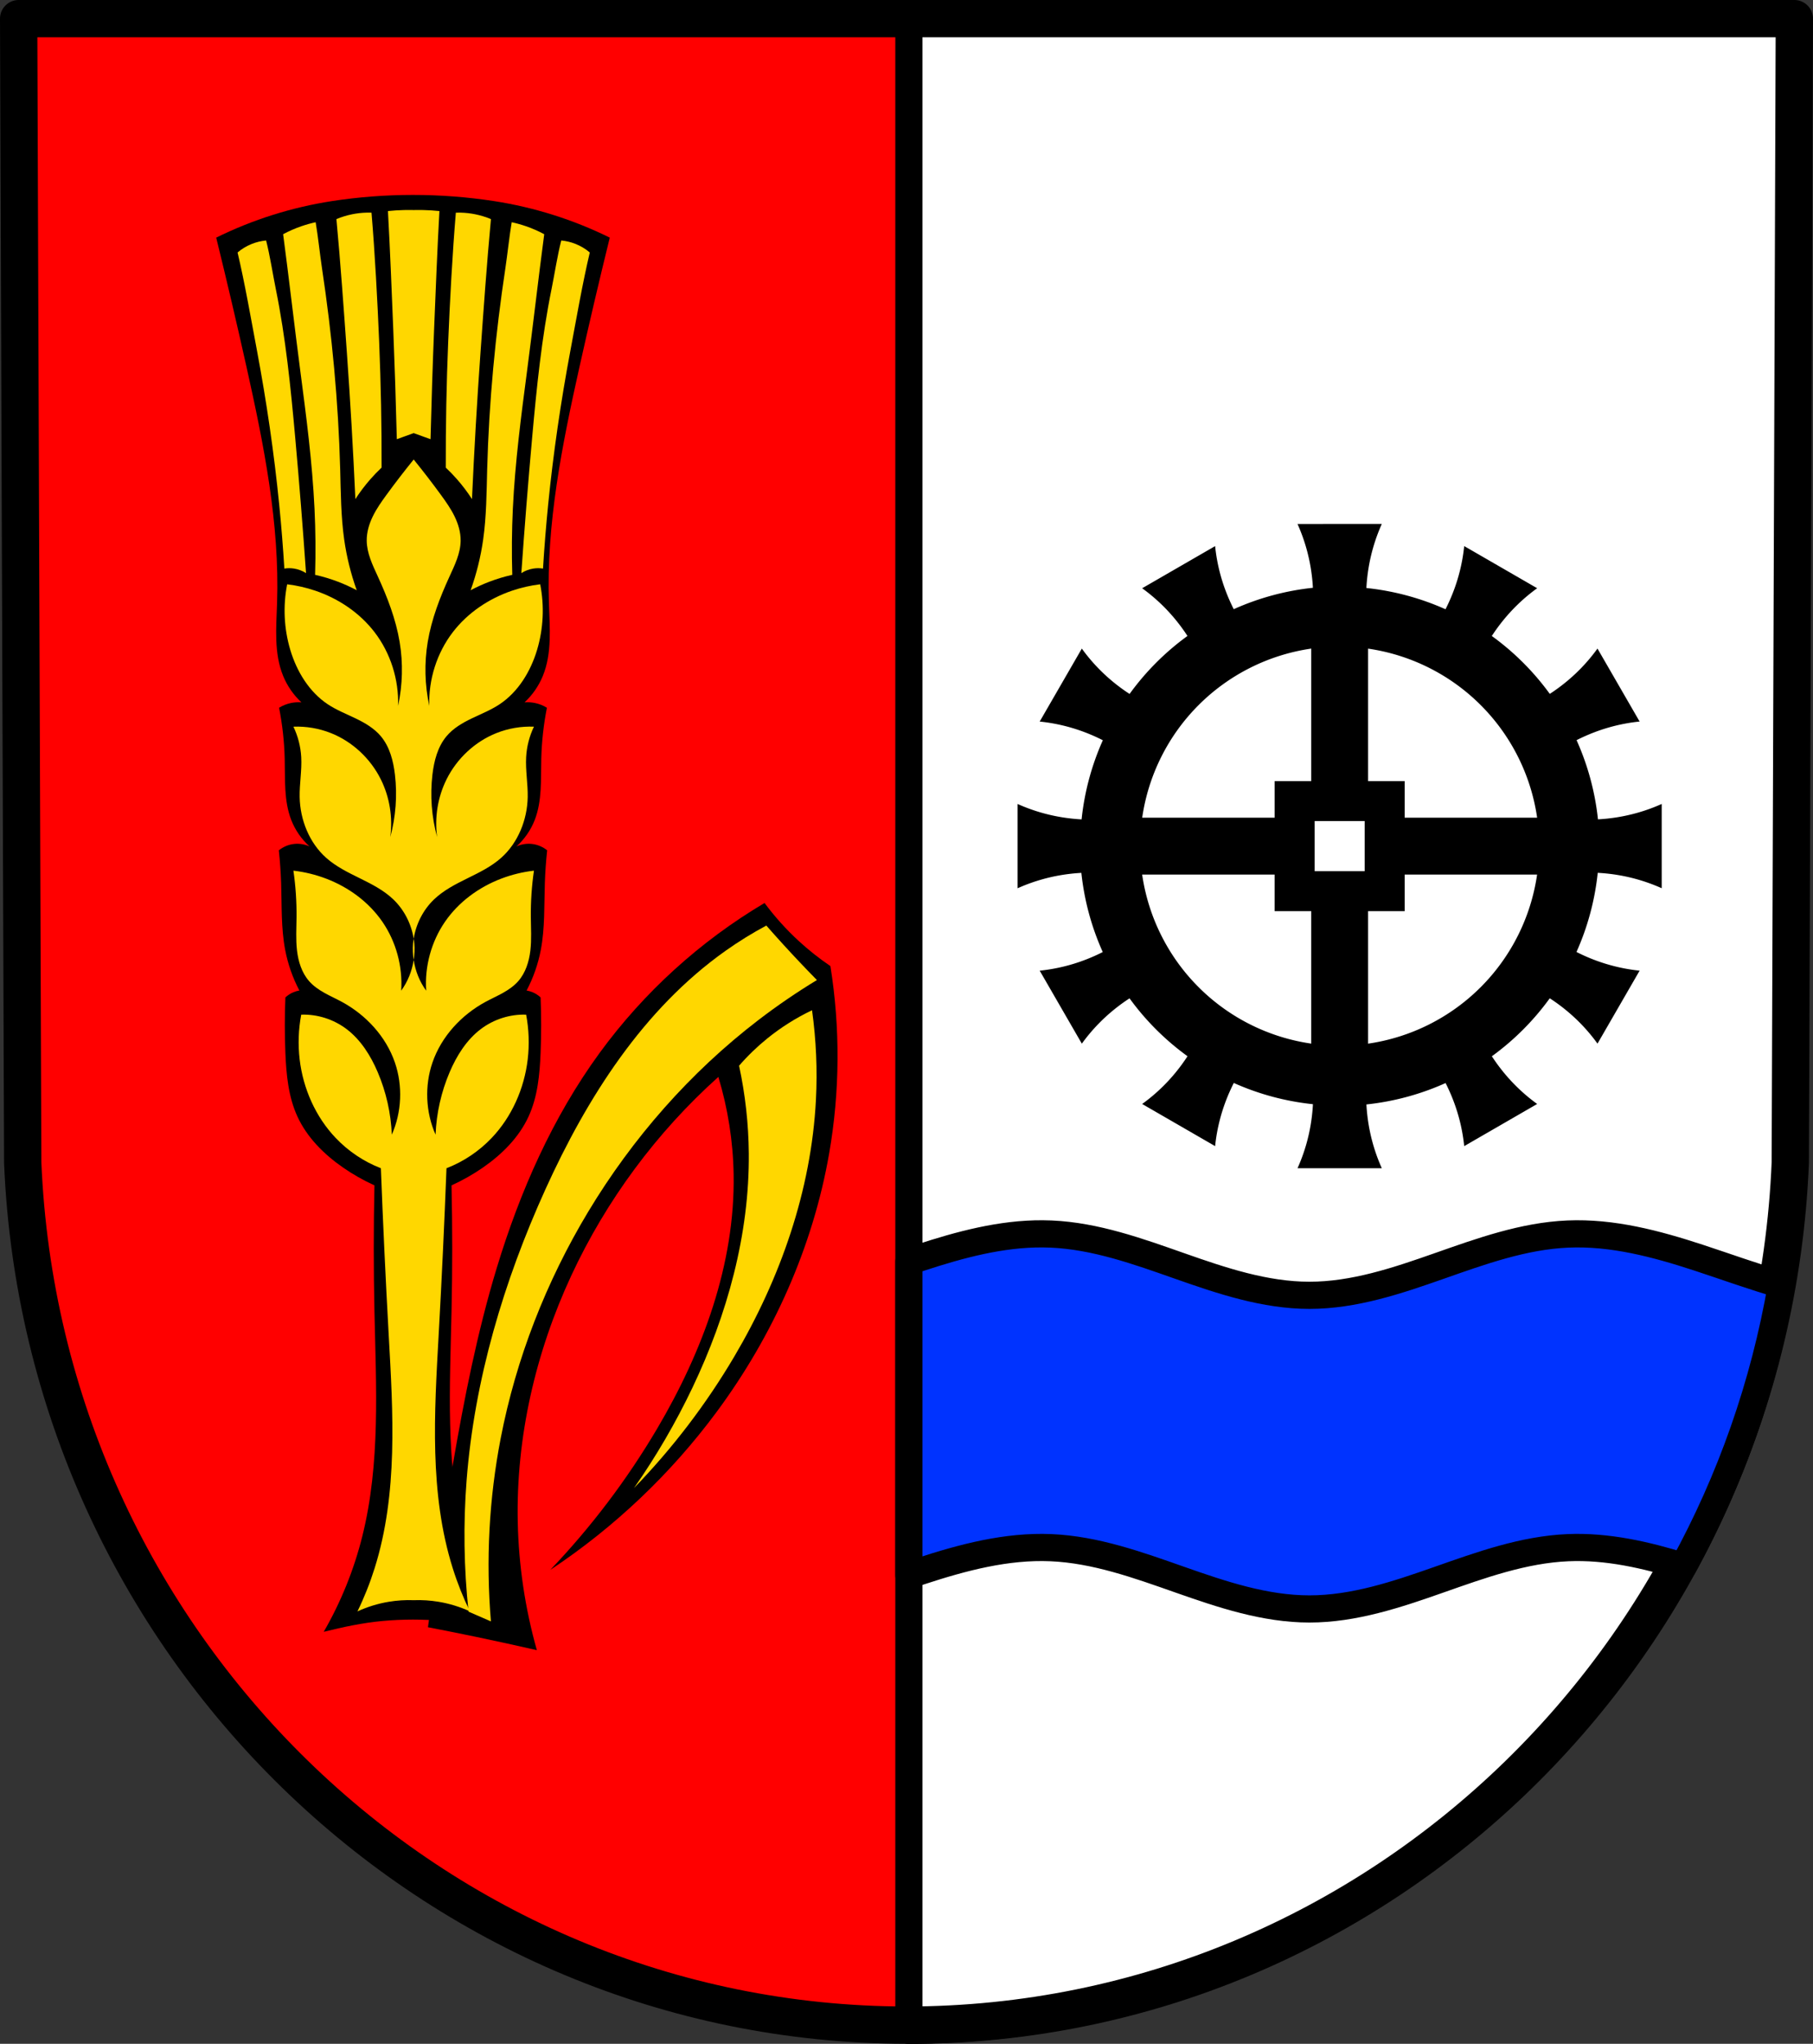 <?xml version="1.0" encoding="UTF-8" standalone="no"?>
<!-- Created with Inkscape (http://www.inkscape.org/) -->

<svg
   xmlns:dc="http://purl.org/dc/elements/1.1/"
   xmlns:cc="http://creativecommons.org/ns#"
   xmlns:rdf="http://www.w3.org/1999/02/22-rdf-syntax-ns#"
   xmlns:svg="http://www.w3.org/2000/svg"
   xmlns="http://www.w3.org/2000/svg"
   xmlns:sodipodi="http://sodipodi.sourceforge.net/DTD/sodipodi-0.dtd"
   xmlns:inkscape="http://www.inkscape.org/namespaces/inkscape"
   width="141.472mm"
   height="159.451mm"
   viewBox="0 0 141.472 159.451"
   version="1.1"
   id="svg1433"
   inkscape:version="0.92.5 (2060ec1f9f, 2020-04-08)"
   sodipodi:docname="DEU Freilingen COA.svg">
  <rect x="0" y="0" width="141.472" height="159.451" fill="#333333" stroke="none"/>
  <defs
     id="defs1427">
    <inkscape:path-effect
       effect="spiro"
       id="path-effect2817"
       is_visible="true" />
    <inkscape:path-effect
       effect="spiro"
       id="path-effect2759"
       is_visible="true" />
    <inkscape:path-effect
       effect="spiro"
       id="path-effect2736"
       is_visible="true" />
    <inkscape:path-effect
       effect="spiro"
       id="path-effect2712"
       is_visible="true" />
    <inkscape:path-effect
       effect="spiro"
       id="path-effect2689"
       is_visible="true" />
    <inkscape:path-effect
       effect="spiro"
       id="path-effect2633"
       is_visible="true" />
    <inkscape:path-effect
       effect="spiro"
       id="path-effect2513"
       is_visible="true" />
    <inkscape:path-effect
       effect="spiro"
       id="path-effect2384"
       is_visible="true" />
    <inkscape:path-effect
       effect="spiro"
       id="path-effect2380"
       is_visible="true" />
    <inkscape:path-effect
       effect="spiro"
       id="path-effect2376"
       is_visible="true" />
    <inkscape:path-effect
       effect="spiro"
       id="path-effect2268"
       is_visible="true" />
    <inkscape:path-effect
       effect="spiro"
       id="path-effect2268-9"
       is_visible="true" />
    <inkscape:path-effect
       effect="spiro"
       id="path-effect2376-6"
       is_visible="true" />
    <inkscape:path-effect
       effect="spiro"
       id="path-effect2513-5"
       is_visible="true" />
    <inkscape:path-effect
       effect="spiro"
       id="path-effect2633-1"
       is_visible="true" />
    <inkscape:path-effect
       effect="spiro"
       id="path-effect2689-0"
       is_visible="true" />
    <inkscape:path-effect
       effect="spiro"
       id="path-effect2712-3"
       is_visible="true" />
    <inkscape:path-effect
       effect="spiro"
       id="path-effect2736-3"
       is_visible="true" />
    <inkscape:path-effect
       effect="spiro"
       id="path-effect2759-7"
       is_visible="true" />
    <inkscape:path-effect
       effect="spiro"
       id="path-effect2817-8"
       is_visible="true" />
  </defs>
  <sodipodi:namedview
     id="base"
     pagecolor="#ffffff"
     bordercolor="#666666"
     borderopacity="1.0"
     inkscape:pageopacity="0.0"
     inkscape:pageshadow="2"
     inkscape:zoom="1.3158535"
     inkscape:cx="267.34953"
     inkscape:cy="301.32533"
     inkscape:document-units="mm"
     inkscape:current-layer="layer1"
     showgrid="false"
     inkscape:window-width="1920"
     inkscape:window-height="1046"
     inkscape:window-x="-11"
     inkscape:window-y="-11"
     inkscape:window-maximized="1"
     inkscape:snap-nodes="false"
     inkscape:snap-midpoints="true"
     inkscape:snap-smooth-nodes="true"
     fit-margin-top="0"
     fit-margin-left="0"
     fit-margin-right="0"
     fit-margin-bottom="0" />
  <g
     inkscape:label="Ebene 1"
     inkscape:groupmode="layer"
     id="layer1"
     transform="translate(-48.885,-100.267)">
    <path
       style="fill:#ff0000;fill-opacity:1;fill-rule:evenodd;stroke:none;stroke-width:2.91;stroke-linecap:round;stroke-linejoin:round;stroke-miterlimit:4;stroke-dasharray:none;stroke-opacity:1"
       inkscape:connector-curvature="0"
       d="m 188.902,101.722 -0.317,89.247 c -1.542,37.541 -32.012,67.273 -68.964,67.294 -36.919,-0.046 -67.4,-29.789 -68.964,-67.294 l -0.317,-89.247 h 69.279 z"
       id="path10563-0-6-2-0-9"
       sodipodi:nodetypes="ccccccc" />
    <path
       style="fill:#000000;stroke:none;stroke-width:0.265px;stroke-linecap:butt;stroke-linejoin:miter;stroke-opacity:1"
       d="m 74.781,115.957 c -3.118,0.481 -6.186,1.446 -9.025,2.85 0.829,3.369 1.62,6.747 2.375,10.133 1.346,6.042 2.581,12.18 2.375,18.366 -0.064,1.921 -0.254,3.921 0.475,5.699 0.319,0.778 0.809,1.486 1.425,2.058 -0.277,-0.022 -0.557,-0.004 -0.828,0.054 -0.323,0.069 -0.635,0.193 -0.916,0.367 0.258,1.308 0.405,2.637 0.439,3.969 0.042,1.616 -0.074,3.288 0.513,4.793 0.306,0.785 0.799,1.496 1.425,2.058 -0.371,-0.17 -0.787,-0.238 -1.192,-0.196 -0.438,0.046 -0.862,0.221 -1.205,0.499 0.091,0.846 0.151,1.696 0.18,2.547 0.059,1.746 -0.012,3.509 0.316,5.225 0.211,1.102 0.586,2.174 1.108,3.167 -0.162,0.026 -0.321,0.072 -0.472,0.136 -0.228,0.096 -0.439,0.232 -0.62,0.402 -0.059,1.436 -0.059,2.875 -5.3e-4,4.312 0.069,1.694 0.229,3.425 0.934,4.967 0.752,1.644 2.084,2.968 3.57,3.997 0.772,0.534 1.591,0.999 2.446,1.386 -0.071,3.272 -0.071,6.545 0,9.816 0.128,5.885 0.477,11.864 -0.95,17.575 -0.651,2.604 -1.666,5.117 -3.008,7.441 1.496,-0.372 3.042,-0.704 4.591,-0.846 1.577,-0.144 3.173,-0.144 4.75,0 1.55,0.142 3.095,0.474 4.591,0.846 -1.342,-2.325 -2.358,-4.837 -3.008,-7.441 -1.427,-5.711 -1.078,-11.69 -0.95,-17.575 0.071,-3.272 0.071,-6.545 0,-9.816 0.855,-0.388 1.674,-0.852 2.446,-1.386 1.487,-1.029 2.818,-2.353 3.57,-3.997 0.706,-1.542 0.866,-3.272 0.934,-4.967 0.058,-1.436 0.058,-2.875 -5.29e-4,-4.312 -0.181,-0.169 -0.392,-0.306 -0.62,-0.402 -0.151,-0.064 -0.31,-0.109 -0.472,-0.136 0.523,-0.993 0.898,-2.064 1.108,-3.167 0.328,-1.716 0.257,-3.479 0.316,-5.225 0.029,-0.851 0.089,-1.7 0.18,-2.547 -0.342,-0.277 -0.766,-0.453 -1.205,-0.499 -0.405,-0.042 -0.822,0.026 -1.192,0.196 0.627,-0.562 1.119,-1.274 1.425,-2.058 0.587,-1.506 0.472,-3.178 0.513,-4.793 0.034,-1.332 0.182,-2.662 0.44,-3.969 -0.281,-0.174 -0.592,-0.298 -0.916,-0.367 -0.272,-0.058 -0.552,-0.076 -0.829,-0.054 0.616,-0.573 1.106,-1.28 1.425,-2.058 0.729,-1.779 0.539,-3.778 0.475,-5.699 -0.206,-6.187 1.029,-12.324 2.375,-18.366 0.755,-3.386 1.546,-6.764 2.375,-10.133 -2.839,-1.404 -5.907,-2.369 -9.024,-2.85 -4.173,-0.643 -8.494,-0.643 -12.666,0 z"
       id="path2631-3"
       inkscape:connector-curvature="0"
       sodipodi:nodetypes="acsssccccscccssccccsscsscaacsscssccccsscccsccccssscaa" />
    <path
       style="opacity:1;fill:#ffffff;fill-opacity:1;fill-rule:evenodd;stroke:#000000;stroke-width:8;stroke-linecap:round;stroke-linejoin:round;stroke-miterlimit:4;stroke-dasharray:none;stroke-opacity:1;paint-order:markers fill stroke"
       d="m 452.104,384.461 v 591.652 c 0.002,0 0.004,0 0.006,0 139.661,-0.079 254.824,-112.453 260.652,-254.34 l 1.197,-337.312 z"
       transform="scale(0.265)"
       id="rect2050"
       inkscape:connector-curvature="0" />
    <path
       style="fill:none;fill-rule:evenodd;stroke:#000000;stroke-width:2.91;stroke-linecap:round;stroke-linejoin:round;stroke-miterlimit:4;stroke-dasharray:none;stroke-opacity:1"
       inkscape:connector-curvature="0"
       d="m 188.902,101.722 -0.317,89.247 c -1.542,37.541 -32.012,67.273 -68.964,67.294 -36.919,-0.046 -67.4,-29.789 -68.964,-67.294 l -0.317,-89.247 h 69.279 z"
       id="path10563-0-6-2-0"
       sodipodi:nodetypes="ccccccc" />
    <path
       style="fill:#0033ff;fill-opacity:1;stroke:#000000;stroke-width:8;stroke-linecap:round;stroke-linejoin:round;stroke-miterlimit:4;stroke-dasharray:none;stroke-opacity:1"
       d="m 491.502,741.613 c -12.246,-0.074 -24.33,3.184 -35.998,7.006 -1.135,0.372 -2.267,0.764 -3.4,1.145 v 92.338 c 1.133,-0.381 2.265,-0.773 3.4,-1.145 12.446,-4.077 25.365,-7.513 38.449,-6.947 13.082,0.565 25.622,5.09 37.975,9.434 12.352,4.344 25.031,8.604 38.125,8.604 13.094,0 25.773,-4.26 38.125,-8.604 12.352,-4.344 24.893,-8.868 37.975,-9.434 11.524,-0.498 22.917,2.11 33.975,5.523 13.897,-25.358 23.827,-53.285 28.93,-82.936 -8.228,-2.359 -16.312,-5.311 -24.455,-7.979 -12.446,-4.077 -25.365,-7.511 -38.449,-6.945 -13.082,0.565 -25.622,5.09 -37.975,9.434 -12.352,4.344 -25.031,8.604 -38.125,8.604 -13.094,0 -25.773,-4.26 -38.125,-8.604 -12.352,-4.344 -24.893,-8.868 -37.975,-9.434 -0.818,-0.035 -1.635,-0.056 -2.451,-0.06 z"
       transform="scale(0.265)"
       id="path2266-3"
       inkscape:connector-curvature="0" />
    <path
       transform="translate(197.682)"
       style="fill:#000000;stroke:none;stroke-width:0.265px;stroke-linecap:butt;stroke-linejoin:miter;stroke-opacity:1"
       d="m -105.86,222.747 c 4.996,-3.311 9.408,-7.498 12.975,-12.314 4.408,-5.951 7.522,-12.889 8.79,-20.185 0.838,-4.82 0.87,-9.779 0.096,-14.61 -0.875,-0.593 -1.705,-1.251 -2.482,-1.967 -0.975,-0.899 -1.866,-1.89 -2.657,-2.955 -5.018,2.973 -9.423,6.976 -12.863,11.687 -3.676,5.035 -6.225,10.824 -8.035,16.79 -1.523,5.022 -2.537,10.184 -3.429,15.355 -0.726,4.211 -1.372,8.436 -1.938,12.672 1.244,0.239 2.487,0.487 3.727,0.745 1.594,0.332 3.184,0.68 4.771,1.044 -0.917,-3.248 -1.419,-6.614 -1.491,-9.988 -0.14,-6.615 1.388,-13.23 4.174,-19.231 2.727,-5.872 6.658,-11.182 11.479,-15.504 0.746,2.463 1.149,5.03 1.193,7.603 0.118,6.989 -2.41,13.807 -5.963,19.828 -2.349,3.98 -5.156,7.69 -8.348,11.032 z"
       id="path2374-2"
       inkscape:connector-curvature="0"
       inkscape:path-effect="#path-effect2376-6"
       inkscape:original-d="m -105.85982,222.74661 c 0,0 9.554022,-7.43069 12.975461,-12.31432 4.210822,-6.01037 7.269979,-13.00552 8.790131,-20.18498 1.008797,-4.7644 0.09637,-14.60978 0.09637,-14.60978 0,0 -1.712435,-1.24425 -2.481638,-1.96714 -0.965315,-0.90719 -2.657073,-2.95524 -2.657073,-2.95524 0,0 -9.403908,7.03991 -12.86254,11.68721 -3.70423,4.97731 -6.00669,10.92616 -8.03493,16.78971 -1.71442,4.95631 -2.46035,10.20093 -3.42882,15.35518 -0.78908,4.19954 -1.93804,12.67174 -1.93804,12.67174 0,0 2.48694,0.48579 3.72699,0.7454 1.59324,0.33356 4.77054,1.04356 4.77054,1.04356 0,0 -1.60116,-6.62381 -1.4908,-9.98832 0.21505,-6.55616 1.46638,-13.25655 4.17423,-19.23124 2.65449,-5.85695 11.479107,-15.50426 11.479107,-15.50426 0,0 1.36765,5.04369 1.192636,7.60305 -0.470847,6.88554 -2.837652,13.67423 -5.963174,19.82756 -2.088428,4.11157 -8.348449,11.03187 -8.348449,11.03187 z"
       sodipodi:nodetypes="caacacaaacacaacaac" />
    <path
       inkscape:connector-curvature="0"
       style="fill:#ffd700;stroke:none;stroke-width:0.265px;stroke-linecap:butt;stroke-linejoin:miter;stroke-opacity:1;fill-opacity:1"
       d="m 108.682,172.477 c -1.103,0.591 -2.168,1.25 -3.189,1.974 -6.414,4.548 -10.799,11.442 -14.047,18.602 -3.255,7.176 -5.54,14.846 -6.151,22.702 -0.265,3.412 -0.214,6.848 0.152,10.25 l 1.746,0.76 c -0.403,-4.763 -0.146,-9.581 0.76,-14.275 1.204,-6.239 3.556,-12.247 6.833,-17.691 3.46,-5.747 7.962,-10.879 13.288,-14.958 1.461,-1.119 2.983,-2.159 4.556,-3.113 -0.903,-0.92 -1.789,-1.856 -2.658,-2.809 -0.435,-0.477 -0.865,-0.958 -1.29,-1.443 z m 3.568,6.606 c -1.245,0.593 -2.421,1.334 -3.493,2.202 -0.794,0.643 -1.531,1.355 -2.201,2.126 0.484,2.244 0.739,4.537 0.759,6.833 0.055,6.328 -1.68,12.587 -4.404,18.299 -1.3,2.726 -2.826,5.345 -4.556,7.82 2.999,-3.093 5.63,-6.541 7.821,-10.25 3.601,-6.096 6.014,-12.974 6.378,-20.045 0.12,-2.331 0.018,-4.673 -0.304,-6.985 z"
       id="path2378-9" />
    <path
       inkscape:connector-curvature="0"
       style="opacity:1;fill:#000000;fill-opacity:1;fill-rule:evenodd;stroke:none;stroke-width:0.265;stroke-linecap:round;stroke-linejoin:round;stroke-miterlimit:4;stroke-dasharray:none;stroke-opacity:1;paint-order:markers fill stroke"
       d="m 150.133,141.15 c 0.274,0.609 0.504,1.241 0.688,1.889 0.285,1.002 0.456,2.041 0.513,3.086 a 20.266,20.266 0 0 0 -6.177,1.669 c -0.476,-0.938 -0.849,-1.927 -1.105,-2.941 -0.164,-0.653 -0.281,-1.315 -0.349,-1.98 l -2.847,1.644 -2.847,1.644 c 0.542,0.391 1.057,0.823 1.54,1.292 0.751,0.729 1.422,1.548 1.996,2.43 a 20.266,20.266 0 0 0 -4.517,4.524 c -0.884,-0.575 -1.704,-1.247 -2.434,-1.999 -0.469,-0.483 -0.901,-0.998 -1.292,-1.54 l -1.644,2.847 -1.644,2.847 c 0.665,0.067 1.327,0.184 1.98,0.348 1.017,0.256 2.008,0.631 2.948,1.109 a 20.266,20.266 0 0 0 -1.658,6.174 c -1.052,-0.056 -2.097,-0.228 -3.104,-0.514 -0.647,-0.184 -1.279,-0.414 -1.889,-0.688 v 3.288 3.288 c 0.609,-0.274 1.241,-0.504 1.889,-0.688 1.002,-0.285 2.04,-0.456 3.086,-0.513 a 20.266,20.266 0 0 0 1.669,6.177 c -0.938,0.476 -1.926,0.849 -2.94,1.104 -0.653,0.164 -1.315,0.281 -1.98,0.349 l 1.644,2.847 1.644,2.847 c 0.391,-0.542 0.823,-1.058 1.292,-1.54 0.729,-0.751 1.548,-1.422 2.43,-1.996 a 20.266,20.266 0 0 0 4.524,4.517 c -0.575,0.884 -1.246,1.704 -1.999,2.434 -0.483,0.469 -0.998,0.901 -1.54,1.292 l 2.847,1.644 2.847,1.644 c 0.067,-0.665 0.184,-1.327 0.349,-1.98 0.256,-1.017 0.631,-2.008 1.109,-2.948 a 20.266,20.266 0 0 0 6.174,1.657 c -0.056,1.052 -0.227,2.097 -0.514,3.105 -0.184,0.647 -0.414,1.279 -0.688,1.889 h 3.288 3.288 c -0.274,-0.609 -0.504,-1.241 -0.688,-1.889 -0.285,-1.002 -0.456,-2.04 -0.513,-3.086 a 20.266,20.266 0 0 0 6.177,-1.669 c 0.476,0.938 0.849,1.926 1.105,2.94 0.164,0.653 0.281,1.315 0.349,1.98 l 2.847,-1.644 2.847,-1.644 c -0.542,-0.391 -1.057,-0.823 -1.54,-1.292 -0.751,-0.729 -1.422,-1.548 -1.996,-2.43 a 20.266,20.266 0 0 0 4.518,-4.524 c 0.884,0.575 1.704,1.246 2.434,1.998 0.469,0.483 0.901,0.998 1.291,1.54 l 1.644,-2.847 1.644,-2.847 c -0.665,-0.067 -1.327,-0.184 -1.98,-0.349 -1.017,-0.256 -2.008,-0.63 -2.948,-1.108 a 20.266,20.266 0 0 0 1.658,-6.174 c 1.052,0.056 2.097,0.227 3.104,0.514 0.647,0.184 1.279,0.414 1.889,0.688 v -3.288 -3.288 c -0.609,0.274 -1.241,0.504 -1.889,0.688 -1.002,0.285 -2.04,0.456 -3.086,0.513 a 20.266,20.266 0 0 0 -1.669,-6.177 c 0.937,-0.476 1.926,-0.849 2.94,-1.105 0.653,-0.164 1.315,-0.281 1.98,-0.348 l -1.644,-2.847 -1.644,-2.847 c -0.391,0.542 -0.823,1.057 -1.292,1.54 -0.729,0.751 -1.548,1.422 -2.43,1.996 a 20.266,20.266 0 0 0 -4.524,-4.517 c 0.575,-0.884 1.246,-1.704 1.999,-2.434 0.483,-0.469 0.998,-0.901 1.54,-1.292 l -2.847,-1.644 -2.847,-1.644 c -0.068,0.665 -0.184,1.327 -0.349,1.98 -0.256,1.017 -0.631,2.009 -1.109,2.949 a 20.266,20.266 0 0 0 -6.174,-1.658 c 0.056,-1.052 0.227,-2.097 0.514,-3.105 0.184,-0.647 0.414,-1.279 0.688,-1.889 h -3.288 z m 1.07,9.719 v 10.338 h -2.856 v 2.855 h -10.334 a 15.585,15.585 0 0 1 13.19,-13.193 z m 4.435,0.003 a 15.585,15.585 0 0 1 13.193,13.19 h -10.337 v -2.855 h -2.856 z m -4.17,13.455 h 3.905 v 3.905 h -3.905 z m -13.458,4.17 h 10.337 v 2.855 h 2.856 v 10.335 a 15.585,15.585 0 0 1 -13.193,-13.19 z m 20.484,0 h 10.334 a 15.585,15.585 0 0 1 -13.19,13.193 v -10.338 h 2.856 z"
       id="path2440-6" />
    <path
       style="fill:#ffd700;fill-opacity:1;stroke:none;stroke-width:1px;stroke-linecap:butt;stroke-linejoin:miter;stroke-opacity:1"
       d="M 118.938 61.838 C 117.367 61.876 115.799 61.975 114.234 62.137 C 114.842 73.092 115.362 86.055 115.801 97.02 C 116.231 107.778 116.579 118.538 116.846 129.303 L 121.812 127.51 L 126.777 129.303 C 127.045 118.538 127.391 107.778 127.822 97.02 C 128.261 86.055 128.783 73.092 129.391 62.137 C 127.826 61.975 126.258 61.876 124.688 61.838 C 123.729 61.815 122.771 61.815 121.812 61.838 C 120.854 61.815 119.896 61.815 118.938 61.838 z M 107.961 62.598 L 107.961 62.6 C 106.528 62.634 105.099 62.798 103.693 63.082 C 102.107 63.403 100.553 63.88 99.061 64.506 C 100.232 76.967 101.261 91.443 102.148 103.928 C 103.167 118.251 103.998 132.587 104.643 146.932 C 105.963 144.888 107.435 142.941 109.039 141.111 C 110.092 139.911 111.202 138.76 112.365 137.666 C 112.395 125.348 112.158 113.029 111.652 100.721 C 111.157 88.668 110.404 74.626 109.395 62.605 C 108.917 62.59 108.439 62.586 107.961 62.598 z M 135.662 62.6 C 135.184 62.588 134.706 62.589 134.229 62.607 C 133.219 74.628 132.468 88.67 131.973 100.723 C 131.467 113.031 131.229 125.35 131.26 137.668 C 132.423 138.762 133.533 139.913 134.586 141.113 C 136.19 142.943 137.66 144.89 138.98 146.934 C 139.625 132.589 140.458 118.253 141.477 103.93 C 142.364 91.445 143.393 76.969 144.564 64.508 C 143.072 63.882 141.518 63.405 139.932 63.084 C 138.526 62.799 137.095 62.637 135.662 62.602 L 135.662 62.6 z M 92.947 65.426 C 91.526 65.734 90.123 66.127 88.748 66.602 C 86.897 67.241 85.097 68.027 83.371 68.953 C 85.059 81.664 86.74 96.377 88.412 109.09 C 90.19 122.602 91.959 136.133 92.611 149.746 C 92.922 156.237 92.98 162.739 92.781 169.234 C 95.066 169.743 97.313 170.419 99.5 171.252 C 101.398 171.975 103.252 172.817 105.045 173.771 C 103.309 168.93 102.067 163.911 101.348 158.818 C 100.382 151.983 100.358 145.055 100.172 138.154 C 99.638 118.3 97.759 98.489 94.797 78.85 C 94.222 75.035 93.604 69.227 92.947 65.426 z M 150.678 65.426 C 150.021 69.227 149.405 75.035 148.83 78.85 C 145.868 98.489 143.987 118.3 143.453 138.154 C 143.268 145.055 143.243 151.983 142.277 158.818 C 141.558 163.911 140.318 168.93 138.582 173.771 C 140.375 172.817 142.227 171.975 144.125 171.252 C 146.313 170.419 148.561 169.743 150.846 169.234 C 150.647 162.739 150.703 156.237 151.014 149.746 C 151.666 136.133 153.435 122.602 155.213 109.09 C 156.885 96.377 158.566 81.664 160.254 68.953 C 158.528 68.027 156.728 67.241 154.877 66.602 C 153.502 66.127 152.099 65.734 150.678 65.426 z M 78.354 70.801 C 76.915 70.935 75.497 71.275 74.154 71.809 C 72.63 72.414 71.205 73.271 69.953 74.33 C 72.071 83.243 73.977 94.205 75.666 103.209 C 78.484 118.229 80.702 133.364 82.217 148.57 C 82.84 154.832 83.346 161.106 83.73 167.387 C 84.675 167.238 85.642 167.238 86.586 167.387 C 87.838 167.584 89.047 168.045 90.113 168.73 C 89.181 155.392 88.117 142.063 86.922 128.746 C 85.608 114.113 84.131 99.463 81.209 85.064 C 80.374 80.95 79.422 74.861 78.354 70.801 z M 165.271 70.801 C 164.203 74.861 163.251 80.95 162.416 85.064 C 159.494 99.463 158.018 114.113 156.705 128.746 C 155.51 142.063 154.444 155.392 153.512 168.73 C 154.578 168.045 155.789 167.584 157.041 167.387 C 157.985 167.238 158.952 167.238 159.896 167.387 C 160.281 161.106 160.785 154.832 161.408 148.57 C 162.923 133.364 165.143 118.229 167.961 103.209 C 169.65 94.205 171.554 83.243 173.672 74.33 C 172.42 73.271 170.997 72.414 169.473 71.809 C 168.13 71.275 166.71 70.935 165.271 70.801 z M 121.814 135.281 C 119.047 138.691 116.364 142.173 113.773 145.727 C 112.314 147.729 110.876 149.766 109.785 152.002 C 108.694 154.237 107.956 156.696 107.984 159.195 C 108.026 162.887 109.701 166.322 111.234 169.664 C 114.067 175.84 116.552 182.249 117.674 188.975 C 118.713 195.206 118.555 201.644 117.213 207.814 C 117.474 200.066 114.988 192.25 110.316 186.148 C 105.898 180.378 99.636 176.207 92.838 173.902 C 90.15 172.991 87.371 172.36 84.559 172.02 C 83.297 178.402 83.617 185.104 85.479 191.33 C 87.386 197.707 91.052 203.717 96.518 207.344 C 99.073 209.039 101.937 210.171 104.693 211.496 C 107.449 212.821 110.172 214.397 112.154 216.764 C 114.751 219.864 115.82 224.013 116.295 228.068 C 117.014 234.205 116.541 240.486 114.914 246.438 C 115.704 240.674 114.727 234.67 112.154 229.48 C 109.089 223.298 103.749 218.327 97.436 215.822 C 93.933 214.433 90.152 213.786 86.398 213.938 C 87.738 216.723 88.526 219.787 88.699 222.887 C 88.918 226.811 88.165 230.732 88.238 234.662 C 88.364 241.392 91.094 248.148 96.057 252.561 C 98.976 255.156 102.523 256.873 106.006 258.592 C 109.489 260.31 113.012 262.101 115.834 264.807 C 119.003 267.845 121.124 271.99 121.814 276.377 C 121.815 276.375 121.814 276.373 121.814 276.369 C 122.506 271.985 124.625 267.842 127.793 264.805 C 130.615 262.099 134.138 260.308 137.621 258.59 C 141.104 256.871 144.649 255.154 147.568 252.559 C 152.531 248.146 155.263 241.39 155.389 234.66 C 155.462 230.73 154.708 226.809 154.928 222.885 C 155.101 219.785 155.887 216.722 157.227 213.936 C 153.473 213.784 149.692 214.431 146.189 215.82 C 139.876 218.325 134.538 223.296 131.473 229.479 C 128.9 234.668 127.923 240.672 128.713 246.436 C 127.086 240.484 126.613 234.203 127.332 228.066 C 127.807 224.011 128.876 219.862 131.473 216.762 C 133.455 214.395 136.177 212.819 138.934 211.494 C 141.69 210.169 144.554 209.037 147.109 207.342 C 152.575 203.715 156.241 197.705 158.148 191.328 C 160.01 185.102 160.328 178.4 159.066 172.018 C 156.254 172.358 153.475 172.989 150.787 173.9 C 143.989 176.205 137.729 180.376 133.311 186.146 C 128.639 192.248 126.15 200.064 126.412 207.812 C 125.07 201.642 124.914 195.204 125.953 188.973 C 127.075 182.247 129.558 175.838 132.391 169.662 C 133.924 166.321 135.599 162.885 135.641 159.193 C 135.667 156.694 134.931 154.236 133.84 152 C 132.749 149.765 131.313 147.727 129.854 145.725 C 127.264 142.172 124.582 138.691 121.814 135.281 z M 86.398 256.328 C 87.054 260.847 87.362 265.42 87.318 269.988 C 87.288 273.273 87.076 276.57 87.455 279.832 C 87.834 283.094 88.861 286.379 90.998 288.828 C 92.268 290.283 93.878 291.387 95.551 292.322 C 97.223 293.258 98.974 294.039 100.658 294.951 C 107.733 298.782 113.65 305.115 116.295 312.85 C 118.633 319.689 118.295 327.445 115.373 334.045 C 115.112 327.731 113.701 321.469 111.234 315.676 C 109.151 310.784 106.23 306.126 102.037 302.957 C 98.221 300.072 93.44 298.554 88.699 298.719 C 87.878 303.055 87.721 307.521 88.238 311.906 C 89.25 320.494 92.928 328.784 98.816 334.986 C 102.551 338.921 107.141 342 112.154 343.936 C 112.78 360.27 113.546 376.599 114.453 392.92 C 115.736 415.988 117.227 439.691 110.314 461.686 C 108.944 466.047 107.252 470.302 105.256 474.402 C 108.186 473.059 111.285 472.106 114.453 471.576 C 116.883 471.17 119.354 471.012 121.814 471.105 C 124.275 471.012 126.742 471.17 129.172 471.576 C 132.34 472.106 135.441 473.059 138.371 474.402 C 136.375 470.302 134.681 466.047 133.311 461.686 C 126.398 439.691 127.889 415.988 129.172 392.92 C 130.079 376.599 130.847 360.27 131.473 343.936 C 136.486 342 141.074 338.921 144.809 334.986 C 150.697 328.784 154.376 320.494 155.389 311.906 C 155.905 307.521 155.749 303.055 154.928 298.719 C 150.187 298.554 145.406 300.072 141.59 302.957 C 137.397 306.126 134.474 310.784 132.391 315.676 C 129.924 321.469 128.513 327.731 128.252 334.045 C 125.33 327.445 124.994 319.689 127.332 312.85 C 129.977 305.115 135.896 298.782 142.971 294.951 C 144.655 294.039 146.406 293.258 148.078 292.322 C 149.75 291.387 151.359 290.283 152.629 288.828 C 154.766 286.379 155.793 283.094 156.172 279.832 C 156.551 276.57 156.338 273.273 156.307 269.988 C 156.264 265.42 156.571 260.847 157.227 256.328 C 153.929 256.704 150.677 257.497 147.568 258.684 C 141.005 261.188 135.04 265.533 131.012 271.4 C 126.998 277.246 125.015 284.525 125.492 291.654 C 123.561 289.016 122.314 285.879 121.814 282.623 C 121.315 285.879 120.064 289.016 118.133 291.654 C 118.61 284.525 116.629 277.246 112.615 271.4 C 108.587 265.533 102.62 261.188 96.057 258.684 C 92.948 257.497 89.696 256.704 86.398 256.328 z M 121.814 276.385 C 121.742 276.848 121.667 277.312 121.627 277.779 C 121.489 279.392 121.57 281.018 121.814 282.617 C 122.059 281.018 122.138 279.392 122 277.779 C 121.96 277.312 121.887 276.848 121.814 276.385 z "
       transform="matrix(0.265,0,0,0.265,48.885,100.267)"
       id="path2687-6" />
  </g>
</svg>
